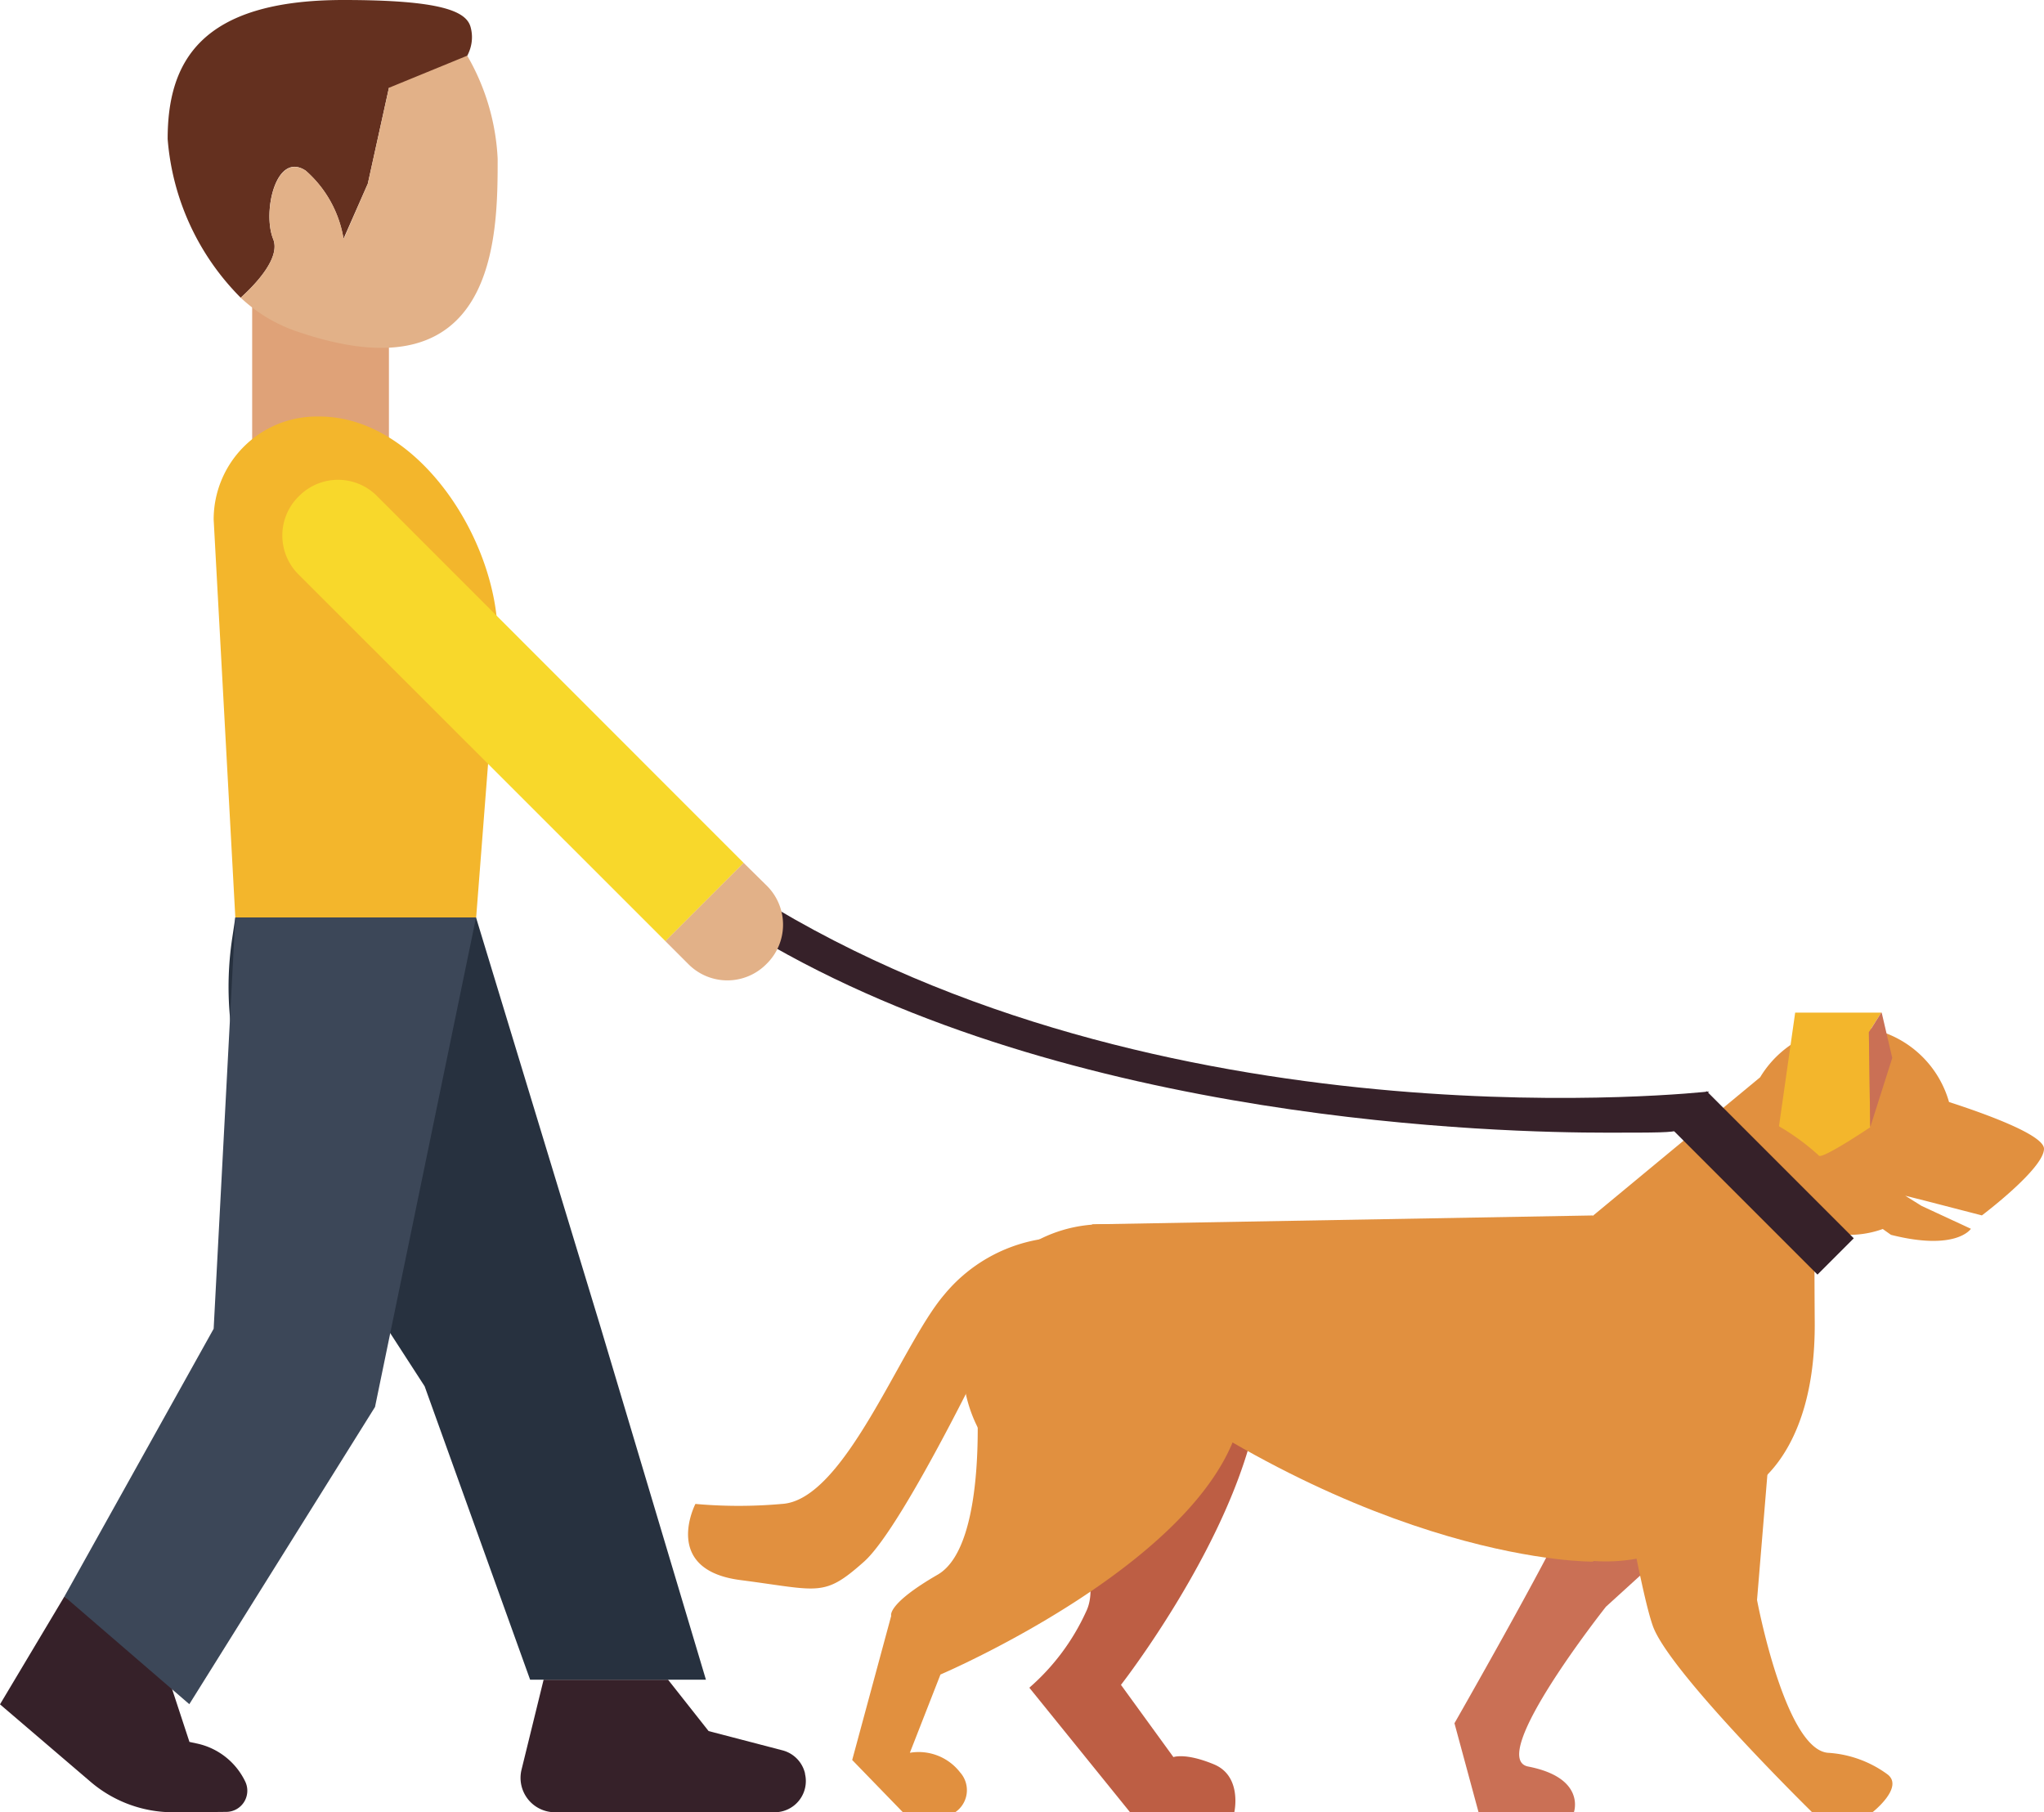 <svg id="Service-1" xmlns="http://www.w3.org/2000/svg" width="49.632" height="44" viewBox="0 0 49.632 44">
  <g id="Group_4" data-name="Group 4">
    <path id="Fill_98" data-name="Fill 98" d="M3.578,0s-.014.078-.04.211a16.4,16.4,0,0,1-.79,2.849C2.273,4.145,0,8.123,0,8.123l.585,2.161H2.9S3.2,9.448,1.79,9.174c-1.025-.2,1.888-3.88,1.888-3.88L6.372,2.843,3.578,0" transform="translate(35.317 33.716)" fill="#ca7055"/>
    <path id="Fill_99" data-name="Fill 99" d="M0,.718.424,0c9.9,5.871,22.542,4.457,22.665,4.446l-.5.5c-.5.5.5.5-2,.5S7.606,5.225,0,.718Z" transform="translate(18.411 22.054)" fill="#362129"/>
    <path id="Fill_100" data-name="Fill 100" d="M4.6,5.239,5.5,5.23a.514.514,0,0,0,.45-.746,1.693,1.693,0,0,0-1.174-.915L4.6,3.531l-.657-2L1.564,0,0,2.619,2.2,4.5a3.079,3.079,0,0,0,2,.739h.4" transform="translate(0 38.761)" fill="#362129"/>
    <path id="Fill_101" data-name="Fill 101" d="M.561,0,.025,2.184A.835.835,0,0,0,.835,3.219H6.171a.757.757,0,0,0,.737-.931l0-.013a.757.757,0,0,0-.546-.559L4.567,1.248,3.582,0H.561" transform="translate(12.639 40.781)" fill="#362129"/>
    <path id="Fill_102" data-name="Fill 102" d="M0,4.686H3.321V0H0Z" transform="translate(6.123 7.373)" fill="#dfa278"/>
    <path id="Fill_103" data-name="Fill 103" d="M6.371,12.163H.526L0,2.5A2.5,2.5,0,0,1,2.5,0h.069C4.957,0,6.9,2.99,6.9,5.382l-.526,6.781" transform="translate(5.188 10.113)" fill="#f3b62c"/>
    <path id="Fill_104" data-name="Fill 104" d="M11.591,18.505H7.323L4.762,11.382,1.272,5.99A7.925,7.925,0,0,1,.09.5L.165,0H6.01L9.031,9.936l2.561,8.569" transform="translate(5.549 22.276)" fill="#27313f"/>
    <path id="Fill_105" data-name="Fill 105" d="M3.033,19.1,0,16.485l3.624-6.5L4.15,0H9.995L7.542,11.884,3.033,19.1" transform="translate(1.564 22.276)" fill="#3c4758"/>
    <path id="Fill_106" data-name="Fill 106" d="M1.9,0,0,1.9l.564.564a1.332,1.332,0,0,0,1.885,0l.019-.019a1.332,1.332,0,0,0,0-1.885L1.9,0" transform="translate(16.155 20.948)" fill="#e2b188"/>
    <path id="Fill_107" data-name="Fill 107" d="M2.295.391a1.332,1.332,0,0,0-1.885,0L.39.41a1.332,1.332,0,0,0,0,1.885L9.3,11.2l1.9-1.9L2.295.391" transform="translate(6.856 11.649)" fill="#f8d82b"/>
    <path id="Fill_108" data-name="Fill 108" d="M2.561,5.8c-.263-.652.066-2.132.788-1.659A2.8,2.8,0,0,1,4.269,5.8L4.86,4.46l.513-2.329.7-.047C6.878,2.03,7.551,1.36,7.355.654,7.248.27,6.633,0,4.269,0,.788,0,0,1.511,0,3.375A6.129,6.129,0,0,0,1.774,7.228c.38-.344.97-.973.788-1.424" transform="translate(4.071)" fill="#64301f"/>
    <path id="Fill_109" data-name="Fill 109" d="M3.6.779,3.086,3.108,2.5,4.452a2.8,2.8,0,0,0-.919-1.659C.853,2.32.525,3.8.788,4.452.97,4.9.38,5.531,0,5.876A3.743,3.743,0,0,0,1.379,6.7c4.86,1.659,4.86-2.34,4.86-4.2A5.511,5.511,0,0,0,5.5,0L3.6.779" transform="translate(5.845 1.352)" fill="#e2b188"/>
    <path id="Fill_110" data-name="Fill 110" d="M0,3.838S2.373,6.859,1.729,8.15A5.426,5.426,0,0,1,.354,9.99L2.8,13.014H5.331s.2-.875-.494-1.163-.984-.176-.984-.176L2.579,9.921S6.97,4.3,5.782.982,0,3.838,0,3.838" transform="translate(24.64 30.986)" fill="#bd5e44"/>
    <path id="Fill_111" data-name="Fill 111" d="M6.791,3.395A3.4,3.4,0,1,1,3.395,0a3.395,3.395,0,0,1,3.4,3.395" transform="translate(23.384 29.724)" fill="#e1903f"/>
    <path id="Fill_112" data-name="Fill 112" d="M8.074,4.235l-.5-.126.394.246,1.2.557s-.35.548-1.94.147c-.074-.052-.142-.1-.2-.142a2.387,2.387,0,0,1-.8.142,2.24,2.24,0,0,1-.253-.02,2.985,2.985,0,0,1-.61-.137c.005.741.005,1.513.011,2.269.026,3.373-1.682,4.119-1.682,4.119L0,4.587,4.05,1.234A2.54,2.54,0,0,1,5.353.158L5.364.147V.158A2.407,2.407,0,0,1,6.215,0,2.523,2.523,0,0,1,8.637,1.834c.893.289,2.306.8,2.306,1.135,0,.483-1.508,1.618-1.508,1.618L8.074,4.235" transform="translate(38.689 24.922)" fill="#e1903f"/>
    <path id="Fill_113" data-name="Fill 113" d="M0,3.216v-3L12.171,0V8.405S6.83,8.489,0,3.216" transform="translate(26.516 29.51)" fill="#e1903f"/>
    <path id="Fill_114" data-name="Fill 114" d="M3.014.955s.31,3.83-.938,4.551-1.129,1-1.129,1L0,10.006l1.231,1.269H2.5a.647.647,0,0,0,.12-.968A1.272,1.272,0,0,0,1.4,9.831l.743-1.9S8.568,5.193,9.412,1.766s-6.4-.811-6.4-.811" transform="translate(20.693 32.725)" fill="#e1903f"/>
    <path id="Fill_115" data-name="Fill 115" d="M0,0S.043.066.115.182C.4.648.837,3.534,1.152,4.428c.392,1.117,3.869,4.526,3.869,4.526H6.486s.767-.6.371-.915A2.717,2.717,0,0,0,5.4,7.51C4.359,7.413,3.683,3.8,3.683,3.8l.3-3.63L0,0" transform="translate(38.981 35.046)" fill="#e1903f"/>
    <path id="Fill_116" data-name="Fill 116" d="M8.546,0A3.833,3.833,0,0,0,6.22,1.347C5.169,2.573,3.812,6.338,2.28,6.425a11.774,11.774,0,0,1-2.1,0s-.832,1.6,1.094,1.849,2.016.428,3-.447,3.254-5.65,3.254-5.65L8.546,0" transform="translate(16.706 30.089)" fill="#e1903f"/>
    <path id="Fill_117" data-name="Fill 117" d="M4.453,3.572l-.881.881L0,.881.881,0,4.453,3.572" transform="translate(40.56 26.493)" fill="#362129"/>
    <path id="Fill_118" data-name="Fill 118" d="M2.483,0H.393L0,2.759a5.625,5.625,0,0,1,.963.706C1,3.6,2.215,2.783,2.215,2.783L2.182.477,2.483,0" transform="translate(43.197 24.586)" fill="#f3b62c"/>
    <path id="Fill_119" data-name="Fill 119" d="M.333,0l-.3.477L.065,2.783.6,1.1.344,0H.333" transform="translate(45.347 24.586)" fill="#ca7055"/>
    <path id="Fill_120" data-name="Fill 120" d="M8.406,4.2A4.2,4.2,0,1,1,4.2,0a4.2,4.2,0,0,1,4.2,4.2" transform="translate(34.791 29.51)" fill="#e1903f"/>
  </g>
</svg>
